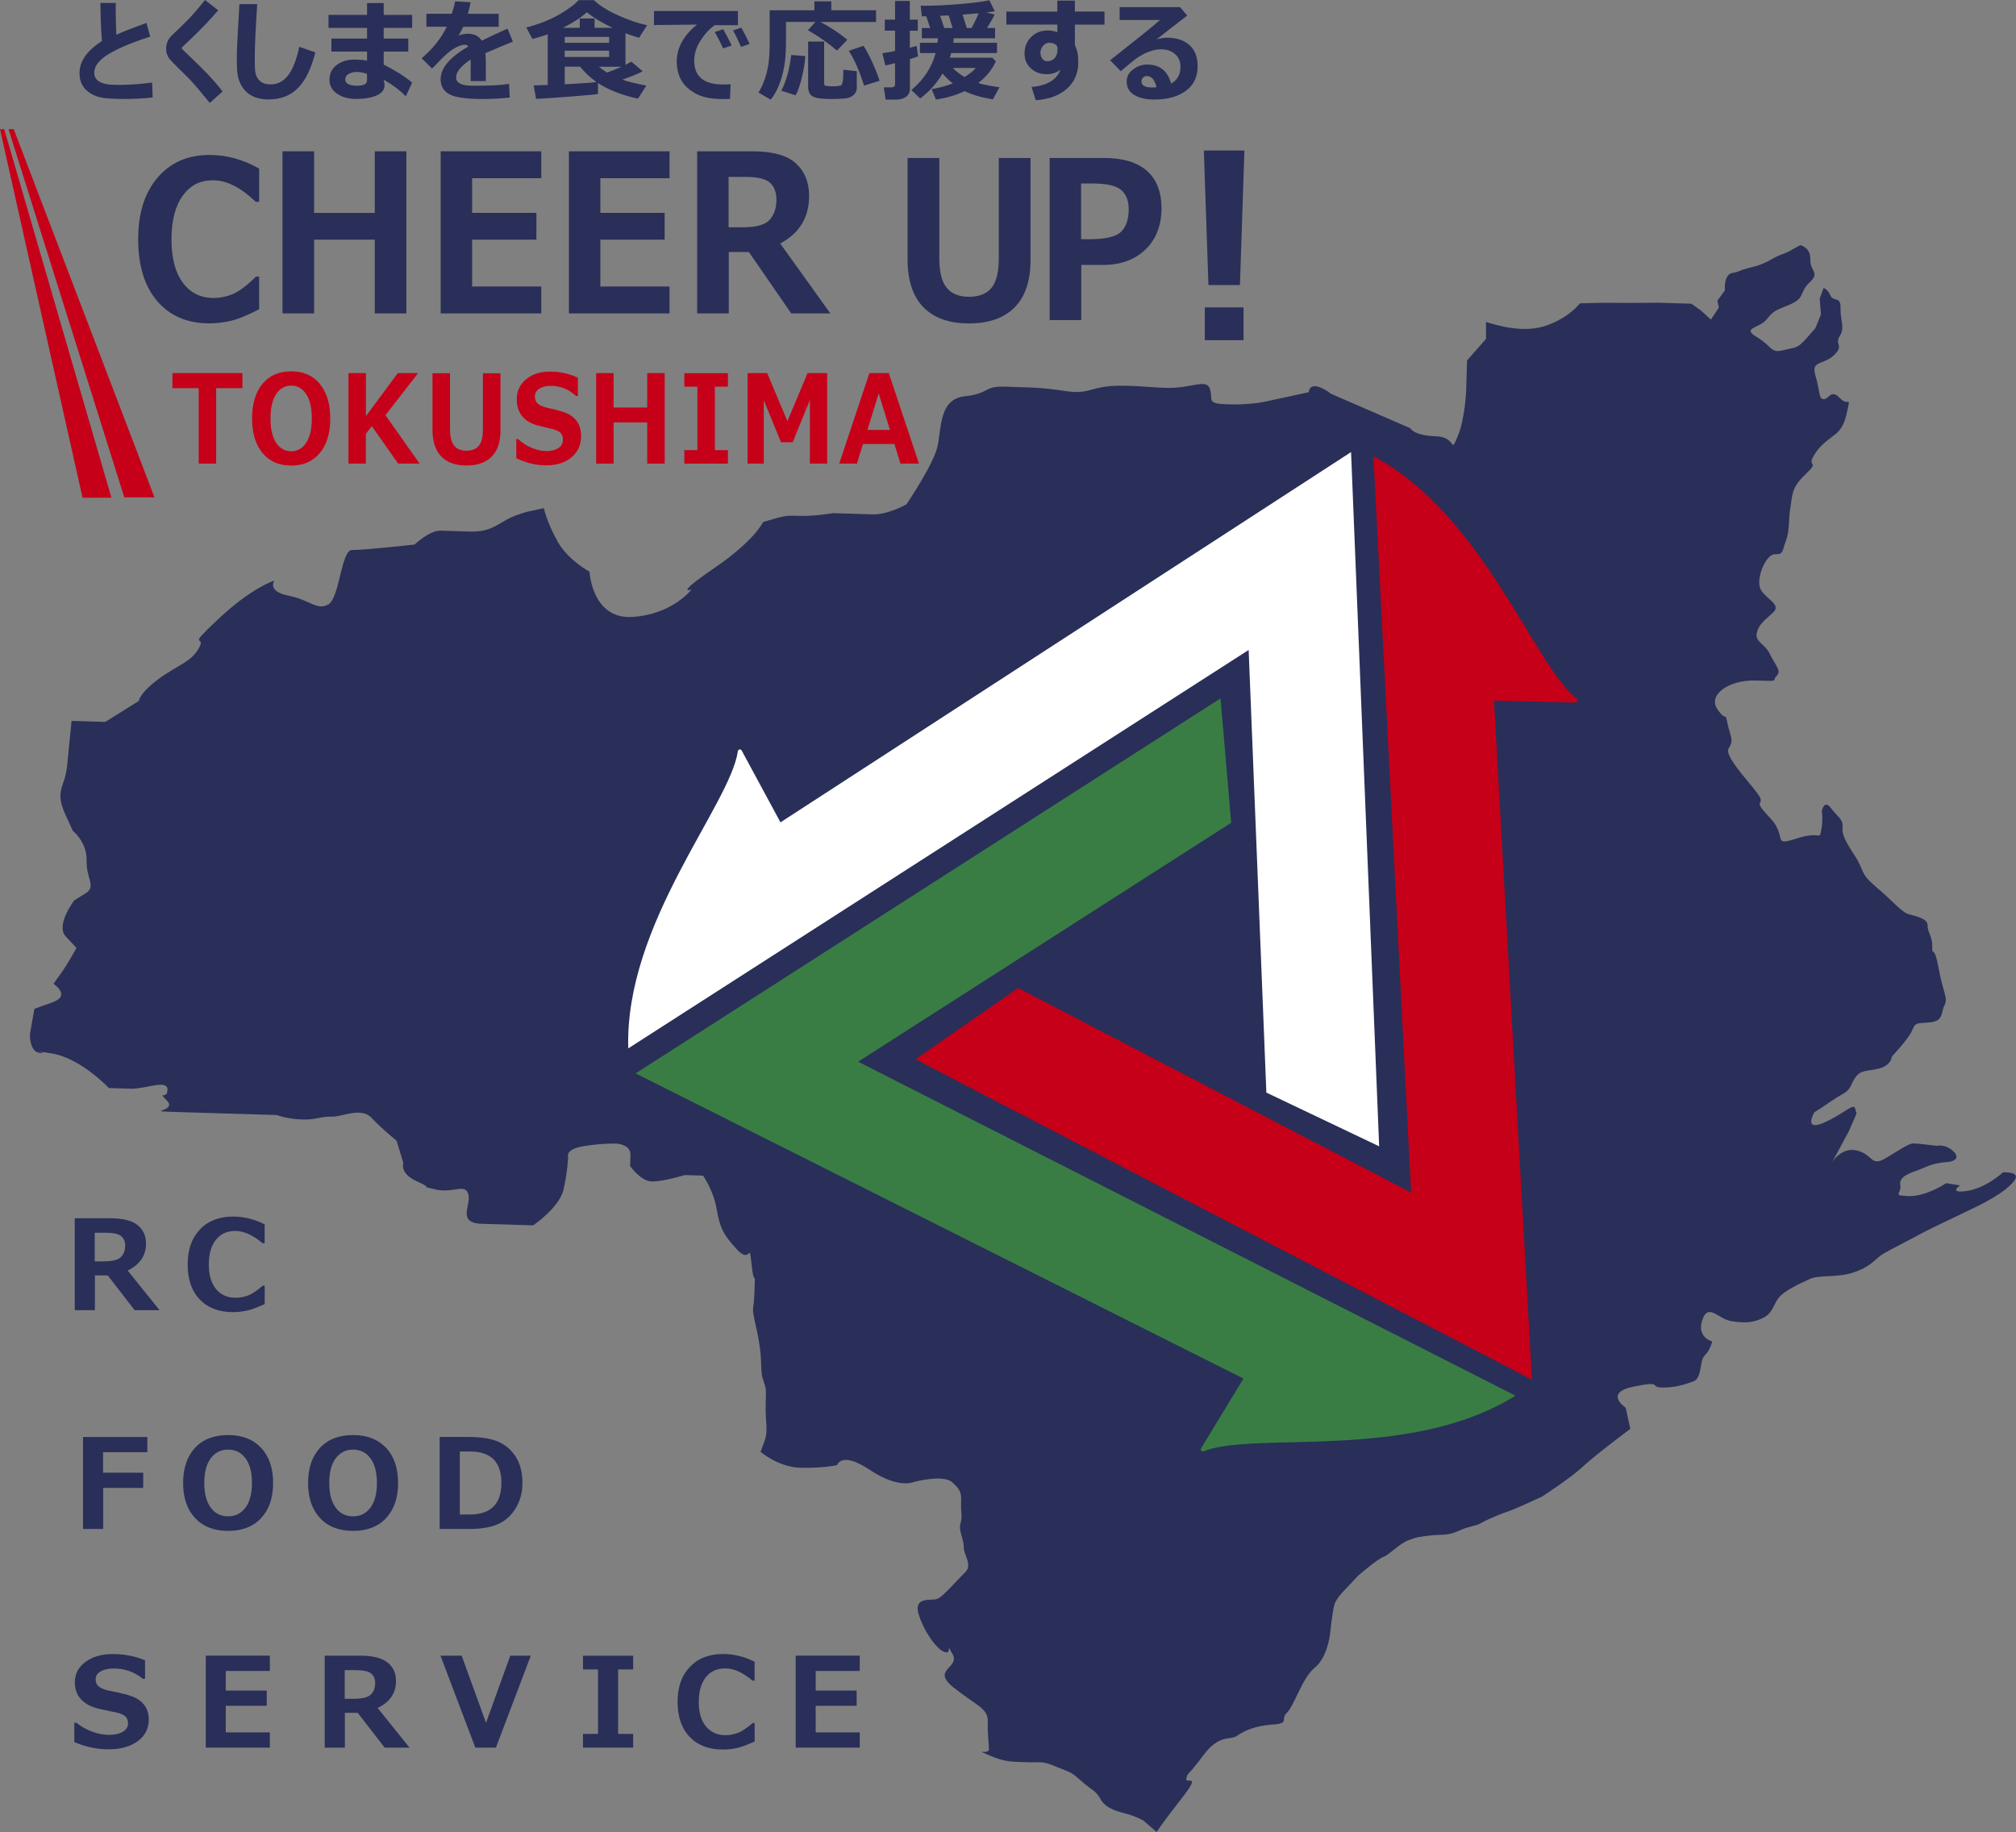 <?xml version="1.0" encoding="UTF-8"?><svg id="b" xmlns="http://www.w3.org/2000/svg" viewBox="0 0 337.99 307.19"><rect x="0" y="0" width="337.99" height="307.19" fill="#808080" stroke="none"/><defs><style>.d{fill:#292f58;}.e{fill:#397d44;}.f{fill:#fff;}.g{fill:#c50018;}</style></defs><g id="c"><path class="d" d="M208.63,25.24l-.75,22.56h-5.28l-.77-22.56h6.81ZM208.48,57.04h-6.49v-5.49h6.49v5.49Z"/><path class="d" d="M335.77,196.6s-2.73,2.57-5.99,3.08c-3.25.47-1.16-.93-1.16-.93l-2.34-.37s-3.32,2.25-6.26,2.16c-2.94-.09-1.18-.32-1.43-1.81-.25-1.48,1.54-2,3.02-2.56,1.5-.54,2.1-1.11,4.77-1.33,2.66-.22,1.52-1.73.36-2.36-1.15-.62-2.05-.36-2.05-.36,0,0-2.95-.38-3.84-.4-.89-.03-2.39,1.11-4.79,2.52-2.41,1.41-2.05-.66-4.69-1.33-2.64-.67-4.2,1.95-4.2,1.95l2.82-5.24,1.27-2.92-.26-.9c-.27-.9-2.1,1.13-5.39,2.51-3.3,1.36-1.42-1.82-1.42-1.82l.89-.56c.91-.58,2.42-1.71,3.93-2.55,1.5-.84,1.23-1.73,2.16-2.87.91-1.16,1.79-.84,3.87-1.36,2.09-.54,2.14-2.02,2.14-2.02,0,0,2.75-2.87,3.37-4.32.65-1.46.64-1.17,3.01-1.39,2.37-.23,1.82-1.73,2.44-2.88.63-1.17-.23-2.09-.99-6.23-.75-4.17-1.11-1.81-1.06-3.58s-.82-2.39-.78-3.57-2.03-1.55-3.19-1.88c-1.17-.34-2.59-2.16-5.48-4.6-2.87-2.44-1.69-2.4-3.68-5.43-1.97-3.01-1.95-3.58-1.91-4.78.04-1.19-.84-1.5-1.97-3.01-1.13-1.51-1.51.54-1.51.54,0,0,.26,1.49-.1,3.24-.34,1.77,0,0-4.18,1.37-4.17,1.35-1.46-.33-4.32-3.39-2.86-3.04-1.41-2.11-1.67-3.29-.25-1.2-6.28-6.99-5.35-8.44.92-1.45.34-1.77-.18-4.14-.5-2.38,0,0-1.69-2.42-1.69-2.42,1.92-4.96,6.35-4.83,4.42.13,2.65.08,3.56-.77.92-.86-.24-1.79-1.08-3.59-.83-1.79-2.6-2.14-2.24-3.61.34-1.47,1.24-2.03,2.76-3.46,1.53-1.43-1.71-2.4-2.24-4.18-.55-1.8,1.06-5.61,2.53-5.56,1.48.04,1.18-.54,1.84-2.28.66-1.76.4-3.55.75-5.6.37-2.07.1-3.24,2.53-5.53,2.44-2.29.32-1.17,1.27-2.92.94-1.73,2.16-2.59,3.66-3.73,1.51-1.15,1.86-2.9,2.21-4.65.37-1.75,0,0-1.43-1.52-1.44-1.52-1.77.25-2.66.22s-.56-1.21-1.37-3.89c-.81-2.69,1.24-1.74,3.06-3.45,1.83-1.72.05-1.78.99-3.21.93-1.47.08-2.67.14-4.73.06-2.08-1.16-.93-1.7-2.12-.56-1.19-1.15-1.21-1.15-1.21l-.64,1.76.21,2.66-.95,2.32-1.53,1.73c-1.52,1.72-1.82,1.42-3.9,1.95-2.09.52-1.75-.64-4.36-2.2-2.61-1.57.33-1.47,1.57-2.91,1.23-1.46,1.22-1.46,3.9-2.54,2.69-1.1,1.55-2.02,3.37-3.74,1.82-1.71.05-1.76.12-3.84.06-2.08-1.7-2.4-1.7-2.4l-1.51.84c-1.5.84-1.49.53-2.99,1.37-1.49.83-2.1,1.13-4.19,1.64-2.07.53-1.2.57-2.68.81-1.49.26-1.26,2.93-1.26,2.93l-1.25,1.73.24,1.15-1.33,2.01-1.75-1.58-1.52-1.08-5.37-.16s-6.67.05-7.95.01c-1.27-.04-5.38.09-5.38.09,0,0-1.61,2.26-5.49,3.68-3.87,1.42-8.45,0-10.24-.56v2.84s-3.18,3.61-3.18,3.61l-.15,4.89s-.15,4.92-1.46,7.93c-1.32,3.03,0,0-3.67-.11-3.68-.11-4.25-1.35-4.25-1.35,0,0-9.1-3.96-12.12-5.26-3.02-1.35,0,0-2.41-1.31-2.43-1.31-2.49.54-2.49.54l-4.94,1.07-2.47.53s-2.46.55-6.14.43c-3.69-.11-2.44-.69-3-2.54-.57-1.88-3.06-.09-7.36-.22-4.3-.13-8.57-.88-12.28.25-3.71,1.09-4.29-.13-11.03-.33-1.32-.04-2.04-.06-2.49-.08l-.67-.02-.52-.02c-3.68-.11-2.48,1.13-6.8,1.62-4.31.47-3.85,5.41-4.55,8.46-.71,3.06-5.2,9.66-5.2,9.66,0,0-3.12,1.75-5.59,1.67-2.44-.07-4.29-.13-4.29-.13l-2.44-.07s-3.09.53-5.53.45c-2.46-.07-2.47-.07-6.18,1.04,0,0-1.32,3.03-8.2,7.73-6.89,4.72-3.79,3.57-3.79,3.57,0,0-3.2,4.21-9.95,4.61-6.75.4-7.16-7.59-7.16-7.59,0,0-3.62-1.95-5.35-5.07-1.76-3.1-2.3-5.58-2.3-5.58l-2.46.53s-2.47.54-4.36,1.73c-1.86,1.15-3.11,1.73-5.56,1.66l-3.08-.09c-.65-.02-1.01-.03-1.2-.04h-.24c-.11-.01-.22-.01-.4-.02-1.85-.06-4.38,2.33-4.38,2.33,0,0-8.62.96-10.45.91-1.85-.06-2.09,7.91-3.96,9.1-1.88,1.15-3.06-.71-6.72-1.44-3.66-.71-2.37-2.52-2.37-2.52,0,0-3.72,1.1-9.41,6.45-5.68,5.36-1.91,2.39-3.22,4.83-1.31,2.42-3.77,2.95-6.9,5.3-3.15,2.37-3.19,3.59-3.19,3.59l-5.63,3.52-5.65-.17-.67,6.72s-.06,1.86-.73,3.66c-.68,1.82-.7,3.05.46,5.54l1.14,2.5s2.41,1.9,2.32,4.98c-.09,3.06,1.69,4.34-.17,5.51l-1.9,1.18s-3.2,4.19-1.41,6.07l1.78,1.91s-1.3,2.41-2.56,4.21l-1.3,1.8s3.01,1.93-.09,3.08c-1.71.62-2.44.86-2.78,1l2.42.37-2.42-.37c-.28.1-.33.13-.33.13l-.75,4.27s-.09,3.06,1.77,3.12c1.83.06-3.05-.71,1.83.06,4.91.77,9.65,5.82,9.65,5.82l3.68.11c2.46.07,6.2-1.66,6.14.19-.06,1.84-1.85-.06-.06,1.84,1.77,1.88-4.36,1.69,1.77,1.88q6.15.19,9.21.28c3.06.09,7.36.22,7.36.22,0,0,1.83.68,4.27.75,2.45.07,3.08-.53,4.92-.47,1.85.06,4.95-1.68,6.75.2,1.78,1.91,4.18,3.81,4.18,3.81l1.14,3.72s-.69,1.81,2.34,3.14c3.03,1.33,0,.62,3.03,1.33,3.05.7,4.96-1.09,5.52.77.56,1.86-2.01,4.86,2.28,4.99l4.3.13,4.3.13s4.38-2.95,5.09-6.01c.69-3.03.77-5.47.77-5.47,0,0-.56-1.26,2.52-1.78,3.09-.53,5.54-.45,5.54-.45,0,0,2.45.07,2.39,1.93l-.06,1.83s1.76,2.53,3.6,2.59,5.56-1.07,5.56-1.07l3.07.09s1.76,2.5,2.28,5.6c.52,3.08,1.09,4.31,3.48,6.86,2.39,2.52,1.9-1.8,2.39,2.52.48,4.32.61.02.48,4.32-.13,4.29-.68,1.81.4,6.75,1.09,4.94.44,6.15.99,8.02.56,1.84.57,1.24.48,4.3-.09,3.08.48,4.3-.19,6.13l-.67,1.82s2.98,2.55,6.66,2.66c3.68.11,6.16-.43,6.16-.43,0,0,.69-2.44,5.49.79,4.82,3.21,7.31,2.05,7.31,2.05,0,0,4.89-1.35,6.48,0,1.59,1.35,1.57,2,1.52,3.64-.05,1.65.27,1.98-.1,3.29-.36,1.29.59,2.65.55,3.96s1.55,3,.21,4.26c-1.36,1.28-3.73,4.16-4.74,4.46-1,.3-3.91-.45-3.04,2.53.91,2.97,3.11,6,4.4,6.37,1.31.37.06-1.97,1.31.37,1.24,2.33-3.68,2.51.15,5.56,3.84,3.07,5.81,3.45,5.74,5.75-.07,2.29.21,3.63.18,4.6s-2.62-.1-.03.98c2.58,1.08,3.24,1.1,6.2,1.19,2.93.09,2.62-.27,5.2.79,2.6,1.08,2.28.74,4.2,2.43,1.93,1.7,2.25,1.39,3.2,3.05.93,1.66,3.21,2.07,4.52,2.44,1.29.37,2.58,1.05,2.58,1.05l2.25,1.94s.93-1.45,4.31-5.78c3.38-4.33.35-2.05.68-3.23.34-1.17,0,0,2.77-3.75,2.77-3.75,4.52-2.53,5.73-3.37,1.22-.85,3-1.67,5.95-1.88,2.97-.21,1.22-.85,2.43-2.01,1.2-1.14,2.53-5.82,4.65-7.53,2.11-1.7,2.54-5.53,2.54-5.53,0,0,.41-3.83.73-5,.34-1.15,1.85-2.6,1.85-2.6l2.15-2.3s3.32-2.85,4.22-3.13c.88-.26,2.73-2.27,4.22-2.81,1.49-.56,1.78-.55,3.57-.78,1.78-.23,2.94.09,4.74-.75,1.79-.84,2.98-.8,3.89-1.36.91-.56,3.6-1.67,4.49-1.93.9-.26,5.68-2.48,5.68-2.48,0,0,4.82-3.11,6.95-5.11,2.14-1.99,7.87-6.26,7.87-6.26l-.78-3.55s-3.75-2.48,1.29-3.52c5.06-1.04,2.65.08,4.72.14,2.06.06,3.84-.47,5.35-1.03,1.49-.54.98-3.5,1.9-4.36.92-.86,1.25-2.33,1.25-2.33,0,0-2.64-.67-1.67-3.58.98-2.94,2.66-.24,4.73.14,2.07.35,3.53.39,5.33-.44,1.8-.82,1.84-2.31,2.77-3.46.92-1.15,3.3-2.27,5.11-3.1,1.79-.83,4.73-.14,7.71-1.23,2.98-1.1,3.33-2.27,4.82-3.11,1.5-.85,4.8-2.51,6.3-3.35,1.5-.84,9.3-4.44,10.79-5.28,1.5-.84,3.92-2.25,4.85-3.7.92-1.45-2.04-1.24-2.04-1.24Z"/><path class="f" d="M212.31,183.19l18.91,9.01-4.71-116.4c-34.94,22.67-60.72,39.42-95.66,62.08l-6.51-12.05c-.15-.28-.58-.21-.63.11-1.33,9.12-18.99,28.89-18.38,49.84l104.01-66.8,2.97,74.2Z"/><path class="e" d="M206.41,137.96l-1.78-20.87-98.07,62.88c37.22,18.69,64.69,32.48,101.91,51.17l-7.11,11.71c-.17.28.11.61.41.49,8.54-3.46,34.52,1.79,52.3-9.33l-110.2-56,62.53-40.05Z"/><path class="g" d="M170.69,165.66l-17.21,11.94,103.36,53.73c-2.32-41.58-4.05-72.28-6.37-113.86l13.7.33c.32,0,.47-.4.22-.6-7.26-5.68-15.64-30.83-34.13-40.71l6.31,123.45-65.87-34.28Z"/><path class="d" d="M26.75,219.68h-4.17l-4.52-5.84h-2.15v5.84h-3.38v-15.42h5.9c2.14,0,3.68.38,4.63,1.14.94.76,1.42,1.79,1.42,3.09,0,2.04-1.03,3.55-3.08,4.53l5.35,6.65ZM15.88,206.69v4.8h1.51c1.45,0,2.41-.24,2.89-.73.47-.48.71-1.12.71-1.9,0-.7-.23-1.23-.68-1.61-.45-.38-1.34-.56-2.66-.56h-1.77Z"/><path class="d" d="M44.38,218.65c-1.3.59-2.33.97-3.09,1.12s-1.5.23-2.21.23c-2.36,0-4.22-.7-5.58-2.11-1.36-1.41-2.04-3.37-2.04-5.88s.69-4.42,2.06-5.87,3.23-2.16,5.56-2.16c1.81,0,3.57.43,5.29,1.3v3.16h-.36c-1.6-1.36-3.12-2.05-4.55-2.05s-2.46.49-3.25,1.47c-.8.98-1.2,2.37-1.2,4.16s.41,3.15,1.22,4.12c.81.97,1.9,1.45,3.25,1.45.71,0,1.4-.12,2.08-.37s1.5-.8,2.49-1.66h.33v3.11Z"/><path class="d" d="M24.71,243.49h-7.43v3.43h6.73v2.55h-6.71v6.89h-3.38v-15.42h10.78v2.56Z"/><path class="d" d="M38.24,256.68c-2.35,0-4.19-.72-5.53-2.15-1.34-1.43-2.01-3.39-2.01-5.88s.67-4.47,2-5.9c1.33-1.43,3.18-2.14,5.54-2.14s4.2.72,5.54,2.15c1.34,1.43,2.01,3.4,2.01,5.89s-.67,4.43-2,5.87c-1.33,1.44-3.18,2.16-5.55,2.16ZM38.25,243.05c-1.22,0-2.19.49-2.92,1.46s-1.08,2.36-1.08,4.14.36,3.15,1.08,4.13,1.69,1.46,2.92,1.46,2.18-.49,2.91-1.47,1.08-2.35,1.08-4.13-.36-3.16-1.08-4.13-1.69-1.46-2.91-1.46Z"/><path class="d" d="M59.19,256.68c-2.35,0-4.19-.72-5.53-2.15-1.34-1.43-2.01-3.39-2.01-5.88s.67-4.47,2-5.9c1.33-1.43,3.18-2.14,5.54-2.14s4.2.72,5.54,2.15c1.34,1.43,2.01,3.4,2.01,5.89s-.67,4.43-2,5.87c-1.33,1.44-3.18,2.16-5.55,2.16ZM59.2,243.05c-1.22,0-2.19.49-2.92,1.46s-1.08,2.36-1.08,4.14.36,3.15,1.08,4.13,1.69,1.46,2.92,1.46,2.18-.49,2.91-1.47,1.08-2.35,1.08-4.13-.36-3.16-1.08-4.13-1.69-1.46-2.91-1.46Z"/><path class="d" d="M73.71,256.35v-15.42h4.82c2.18,0,3.88.28,5.11.84,1.22.56,2.18,1.42,2.89,2.58.71,1.16,1.06,2.6,1.06,4.31,0,1.55-.37,2.94-1.1,4.17-.73,1.23-1.71,2.13-2.94,2.69-1.23.56-2.89.84-4.97.84h-4.86ZM77.09,243.36v10.57h1.66c3.54,0,5.31-1.77,5.31-5.3s-1.77-5.27-5.31-5.27h-1.66Z"/><path class="d" d="M12.46,292.1v-3.26h.35c.76.63,1.64,1.13,2.63,1.49.99.37,1.95.55,2.86.55s1.71-.17,2.29-.51.87-.82.87-1.42c0-.47-.14-.85-.41-1.13s-.8-.51-1.57-.7c-.55-.1-1.5-.3-2.83-.6-1.33-.3-2.35-.83-3.05-1.58-.7-.75-1.05-1.72-1.05-2.89,0-1.4.6-2.54,1.79-3.41,1.19-.88,2.73-1.31,4.6-1.31s3.7.35,5.38,1.04v3.12h-.34c-1.43-1.16-3.08-1.74-4.93-1.74-.88,0-1.6.16-2.17.49-.57.33-.85.77-.85,1.34,0,.48.16.87.49,1.16s.88.52,1.66.71c.78.14,1.66.33,2.62.57s1.68.5,2.16.79.85.61,1.14.95.49.73.63,1.15.21.89.21,1.4c0,1.5-.61,2.71-1.84,3.62s-2.85,1.37-4.86,1.37-3.89-.4-5.78-1.21Z"/><path class="d" d="M45.24,293.02h-10.74v-15.42h10.74v2.56h-7.39v3.29h6.87v2.55h-6.87v4.46h7.39v2.56Z"/><path class="d" d="M68.66,293.02h-4.17l-4.52-5.84h-2.15v5.84h-3.38v-15.42h5.9c2.14,0,3.68.38,4.63,1.14s1.42,1.79,1.42,3.1c0,2.04-1.03,3.55-3.08,4.53l5.35,6.65ZM57.79,280.03v4.8h1.51c1.45,0,2.41-.24,2.89-.73s.71-1.12.71-1.9c0-.7-.23-1.23-.68-1.61s-1.34-.56-2.66-.56h-1.77Z"/><path class="d" d="M88.99,277.6l-5.85,15.42h-3.45l-5.84-15.42h3.55l4.08,11.26,4.07-11.26h3.44Z"/><path class="d" d="M106.15,293.02h-8.41v-2.3h2.52v-10.81h-2.52v-2.3h8.41v2.3h-2.52v10.81h2.52v2.3Z"/><path class="d" d="M126.52,291.99c-1.3.59-2.33.97-3.09,1.12s-1.5.23-2.21.23c-2.36,0-4.22-.7-5.58-2.11-1.36-1.41-2.04-3.37-2.04-5.88s.69-4.43,2.06-5.87c1.37-1.44,3.23-2.16,5.56-2.16,1.81,0,3.57.43,5.29,1.3v3.16h-.36c-1.6-1.36-3.12-2.05-4.55-2.05s-2.46.49-3.25,1.47-1.2,2.37-1.2,4.16.41,3.15,1.22,4.12,1.9,1.45,3.25,1.45c.71,0,1.4-.13,2.08-.38.68-.25,1.5-.8,2.49-1.66h.33v3.11Z"/><path class="d" d="M144.14,293.02h-10.74v-15.42h10.74v2.56h-7.39v3.29h6.87v2.55h-6.87v4.46h7.39v2.56Z"/><polygon class="g" points="1.43 21.66 20.84 83.39 25.9 83.39 2.3 21.66 1.43 21.66"/><polygon class="g" points="18.68 83.44 13.84 83.45 0 21.66 .71 21.66 18.68 83.44"/><path class="g" d="M40.64,65.08h-4.4v12.65h-2.93v-12.65h-4.4v-2.52h11.73v2.52Z"/><path class="g" d="M48.81,78.06c-2.04,0-3.64-.7-4.8-2.11-1.16-1.41-1.75-3.33-1.75-5.78s.58-4.4,1.74-5.8c1.16-1.41,2.76-2.11,4.81-2.11s3.65.7,4.81,2.11c1.16,1.41,1.75,3.34,1.75,5.8s-.58,4.36-1.74,5.77c-1.16,1.41-2.77,2.12-4.82,2.12ZM48.82,64.65c-1.06,0-1.91.48-2.53,1.44-.63.96-.94,2.32-.94,4.08s.31,3.11.94,4.06c.63.96,1.47,1.43,2.53,1.43s1.9-.48,2.52-1.44c.63-.96.94-2.32.94-4.06s-.31-3.11-.94-4.07c-.63-.96-1.47-1.44-2.53-1.44Z"/><path class="g" d="M70.38,77.73h-3.63l-4.41-6.28-1,1.28v5h-2.92v-15.17h2.93v7.21l5.34-7.21h3.41l-5.48,7.05,5.73,8.12Z"/><path class="g" d="M83.92,72.06c0,1.99-.49,3.49-1.48,4.49-.99,1-2.4,1.5-4.23,1.5s-3.25-.5-4.23-1.51c-.98-1.01-1.47-2.5-1.47-4.47v-9.49h2.94v9.4c0,1.26.23,2.17.68,2.74.46.56,1.15.85,2.07.85s1.65-.28,2.09-.84c.45-.56.67-1.47.67-2.72v-9.42h2.94v9.49Z"/><path class="g" d="M86.56,76.83v-3.21h.3c.66.62,1.43,1.11,2.29,1.47.86.36,1.69.54,2.48.54s1.49-.17,1.99-.5c.5-.34.76-.8.76-1.4,0-.46-.12-.83-.36-1.11-.24-.28-.69-.5-1.36-.68-.48-.1-1.3-.3-2.46-.59-1.16-.3-2.04-.81-2.65-1.56-.61-.74-.91-1.69-.91-2.84,0-1.38.52-2.49,1.56-3.36,1.04-.86,2.37-1.29,4-1.29s3.22.34,4.68,1.03v3.07h-.29c-1.24-1.14-2.67-1.71-4.28-1.71-.76,0-1.39.16-1.89.48-.49.32-.74.76-.74,1.32,0,.48.14.86.42,1.14.28.28.76.51,1.44.69.68.14,1.44.33,2.28.56.84.23,1.46.49,1.88.78.41.29.74.6.99.94.25.34.43.72.55,1.13.12.42.18.88.18,1.38,0,1.48-.53,2.66-1.6,3.56-1.06.9-2.47,1.35-4.23,1.35s-3.38-.4-5.02-1.19Z"/><path class="g" d="M111.44,77.73h-2.93v-6.91h-5.63v6.91h-2.93v-15.17h2.93v5.77h5.63v-5.77h2.93v15.17Z"/><path class="g" d="M122.04,77.73h-7.31v-2.26h2.19v-10.64h-2.19v-2.26h7.31v2.26h-2.19v10.64h2.19v2.26Z"/><path class="g" d="M138.68,77.73h-2.9v-10.66l-2.89,7.08h-1.95l-2.89-7.05v10.63h-2.72v-15.17h3.29l3.39,8.06,3.38-8.06h3.29v15.17Z"/><path class="g" d="M154.06,77.73h-3.1l-1.01-3.29h-5.27l-1.01,3.29h-2.97l5.06-15.17h3.25l5.06,15.17ZM149.21,72.09l-1.89-6.12-1.89,6.12h3.79Z"/><path class="d" d="M43.45,51.85c-2.04,1.05-3.65,1.7-4.85,1.97-1.2.26-2.36.4-3.47.4-3.71,0-6.63-1.24-8.76-3.72-2.13-2.48-3.2-5.93-3.2-10.37s1.08-7.8,3.24-10.34c2.16-2.54,5.07-3.81,8.73-3.81,2.84,0,5.61.76,8.31,2.29v5.57h-.56c-2.52-2.4-4.9-3.61-7.15-3.61s-3.86.86-5.11,2.59c-1.25,1.73-1.88,4.17-1.88,7.33s.64,5.56,1.91,7.26c1.27,1.7,2.98,2.55,5.11,2.55,1.11,0,2.2-.22,3.26-.66,1.06-.44,2.36-1.42,3.9-2.93h.51v5.48Z"/><path class="d" d="M68.13,52.55h-5.3v-12.37h-10.17v12.37h-5.3v-27.18h5.3v10.33h10.17v-10.33h5.3v27.18Z"/><path class="d" d="M90.75,52.55h-16.87v-27.18h16.87v4.51h-11.6v5.81h10.78v4.49h-10.78v7.86h11.6v4.51Z"/><path class="d" d="M112.25,52.55h-16.87v-27.18h16.87v4.51h-11.6v5.81h10.78v4.49h-10.78v7.86h11.6v4.51Z"/><path class="d" d="M139.21,52.55h-6.56l-7.1-10.3h-3.37v10.3h-5.3v-27.18h9.27c3.36,0,5.79.67,7.27,2.01,1.48,1.34,2.23,3.16,2.23,5.46,0,3.6-1.61,6.26-4.84,7.99l8.4,11.72ZM122.15,29.65v8.46h2.38c2.28,0,3.79-.43,4.53-1.28.74-.85,1.11-1.97,1.11-3.35,0-1.23-.35-2.17-1.06-2.83-.71-.66-2.1-.99-4.18-.99h-2.78Z"/><path class="d" d="M172.78,43.5c0,3.57-.89,6.25-2.68,8.04-1.78,1.79-4.33,2.69-7.64,2.69s-5.87-.9-7.64-2.71c-1.77-1.81-2.66-4.48-2.66-8.02v-17.01h5.32v16.85c0,2.26.41,3.9,1.24,4.91.82,1.01,2.07,1.51,3.74,1.51s2.98-.5,3.78-1.51c.81-1,1.21-2.63,1.21-4.88v-16.88h5.32v17.01Z"/><path class="d" d="M181.28,44.42v9.25h-5.3v-27.18h9.16c3.14,0,5.52.72,7.15,2.16,1.63,1.44,2.44,3.54,2.44,6.3s-.9,5.19-2.7,6.9c-1.8,1.71-4.15,2.57-7.04,2.57h-3.71ZM181.25,30.77v9.34h1.41c2.66,0,4.42-.41,5.28-1.24.86-.82,1.29-2.09,1.29-3.8,0-1.41-.42-2.48-1.25-3.21-.83-.73-2.47-1.1-4.92-1.1h-1.82Z"/><path class="d" d="M25.62,16.34c-1.58.17-3.1.25-4.56.25-2.11,0-3.52-.09-4.24-.27-1.03-.24-1.87-.7-2.52-1.37-.64-.68-.97-1.57-.97-2.68,0-1.99,1.25-3.78,3.76-5.38-.16-2.11-.24-4.24-.25-6.39h2.58l-.02.83v.27c0,1.36.04,2.77.11,4.23,1.13-.53,2.82-1.19,5.05-1.98l.62,2.29c-3.03.97-5.35,1.95-6.96,2.92-1.61.98-2.42,2.02-2.42,3.13,0,1.36,1.21,2.04,3.63,2.04h.7c1.55,0,3.35-.13,5.38-.39l.09,2.49Z"/><path class="d" d="M37.33,15.32l-2.16,1.94-1.85-2.24c-.57-.69-1.11-1.29-1.62-1.83l-1.47-1.44c-.95-.93-1.53-1.54-1.76-1.82-.23-.28-.38-.57-.48-.85s-.13-.61-.13-.97c0-.84.33-1.57.98-2.2.23-.21.75-.7,1.54-1.47s1.43-1.42,1.91-1.96,1.17-1.36,2.08-2.47l2.21,1.71c-1.23,1.47-2.89,3.2-4.97,5.19-.16.14-.38.35-.67.62s-.44.42-.44.44c-.01.02-.02.06-.02.11,0,.07,0,.11.03.13l1.16,1.11c1.47,1.4,2.58,2.5,3.33,3.3s1.53,1.7,2.33,2.72Z"/><path class="d" d="M52.87,8.78c-.71,2.79-1.7,4.8-2.97,6.04-1.26,1.24-2.89,1.85-4.88,1.85-.86,0-1.61-.12-2.26-.37-.64-.25-1.17-.58-1.57-1.01-.4-.42-.72-.88-.94-1.38-.22-.5-.37-1.03-.44-1.59-.07-.56-.11-1.43-.11-2.6,0-1.29.15-4.29.44-9.03h2.98c-.27,4.23-.41,7.17-.41,8.82,0,1.35.03,2.2.09,2.56.06.36.18.71.38,1.04.2.33.48.59.84.77.36.18.81.27,1.35.27,1.17,0,2.14-.5,2.93-1.51.79-1.01,1.41-2.61,1.87-4.79l2.68.93Z"/><path class="d" d="M69.09,13.85l-1.06,2.31c-1.09-1.12-2.33-2.05-3.71-2.78l.08.39c.05.2.07.38.07.54,0,.75-.46,1.31-1.35,1.7-.89.39-2.04.58-3.45.58-1.22,0-2.27-.29-3.13-.86-.87-.58-1.3-1.36-1.3-2.37s.4-1.86,1.2-2.46,1.77-.91,2.93-.91c.83,0,1.55.06,2.17.17v-1.52h-5.98v-2.17h5.98v-1.79h-6.46v-2.18h6.46V.51h2.79v1.99h4.77v2.18h-4.77v1.79h4.12v2.17h-4.12v2.2c1.84.9,3.43,1.91,4.76,3ZM61.53,13.48v-1.11c-.72-.21-1.28-.31-1.68-.31-.54,0-1,.11-1.39.33-.38.22-.58.52-.58.91,0,.71.66,1.07,1.98,1.07,1.11,0,1.66-.29,1.66-.88Z"/><path class="d" d="M81.47,13.59h-2.56v-3.61c-1.62,1.07-2.44,2.07-2.44,3s.9,1.39,2.69,1.39h.87c2.39,0,4.16-.11,5.32-.31l.11,2.29c-1.53.17-3.02.25-4.49.25-2.82,0-4.7-.27-5.66-.81-.96-.54-1.44-1.38-1.44-2.51,0-1.86,1.55-3.69,4.64-5.48-.13-.2-.32-.3-.59-.3-.47,0-1.06.2-1.77.62-.71.41-1.51,1.09-2.4,2.03-.61.66-1.05,1.11-1.32,1.34l-1.74-1.72c1.86-1.58,3.27-3.34,4.22-5.29h-3.42v-2.17h4.25c.25-.74.44-1.43.56-2.08l2.6.15c-.15.76-.31,1.4-.46,1.94h5.17v2.17h-5.95c-.14.32-.4.81-.77,1.47.53-.2,1.05-.3,1.54-.3,1.07,0,1.85.39,2.33,1.16.68-.34,2.12-1.02,4.32-2.02l.91,2.18c-1.03.41-2.57,1.05-4.62,1.93.05.46.08.95.08,1.48v3.23Z"/><path class="d" d="M100.25,15.76c-.44.08-1.93.22-4.48.42-2.55.2-4.51.34-5.89.4l-.41-2.26c.45,0,1.23-.03,2.36-.07V5.75c-.85.31-1.71.57-2.56.78l-1.03-1.92c2.15-.57,3.98-1.29,5.5-2.17,1.52-.88,2.61-1.68,3.25-2.41h2.6c.87.86,2.19,1.7,3.94,2.5,1.75.8,3.4,1.37,4.96,1.7l-1.35,2.11c-.75-.22-1.51-.48-2.28-.77v5.3c.39-.2.72-.37.99-.53l1.9,1.61c-.85.44-1.99.91-3.42,1.41.98.34,2.33.67,4.03.99l-1.41,2.2c-2.76-.62-5-1.5-6.7-2.63v1.83ZM94.38,4.66h2.82v-1.56h2.48v1.56h3.02c-1.79-.84-3.23-1.71-4.31-2.61-1.02.92-2.36,1.79-4.01,2.61ZM94.67,14.13c2.66-.13,4.44-.25,5.33-.38-1.01-.7-1.92-1.56-2.75-2.57h-2.57v2.95ZM94.68,7.17h7.45v-.98h-7.45v.98ZM102.12,8.5h-7.45v1.05h7.45v-1.05ZM104.2,11.19h-3.79c.39.33.84.66,1.36.98.83-.3,1.64-.63,2.43-.98Z"/><path class="d" d="M122.49,14.1l-.1,2.48c-.59.02-.98.03-1.18.03-1.98,0-3.53-.32-4.64-.95-1.11-.63-1.91-1.4-2.39-2.29-.48-.9-.72-1.92-.72-3.06,0-2.28,1.13-4.34,3.38-6.19l-7.2.08V1.85h14.08v2.37h-3.89c-.89.63-1.69,1.49-2.39,2.58-.7,1.09-1.05,2.22-1.05,3.4,0,2.64,1.63,3.97,4.88,3.97.37,0,.77-.02,1.2-.05ZM122.66,7.64l-1.43.47c-.39-.89-.86-1.8-1.39-2.74l1.41-.47c.62,1.1,1.09,2.01,1.41,2.74ZM125.67,7.37l-1.43.49c-.5-1.13-.94-2.05-1.33-2.76l1.37-.47c.46.8.92,1.72,1.39,2.74Z"/><path class="d" d="M146.86,3.69h-9.29c1.8.98,3.3,1.97,4.49,2.98l-1.74,1.81c-1.47-1.27-3.1-2.4-4.87-3.41l1.26-1.39h-4.93v2.82c0,1.99-.1,3.55-.31,4.68-.2,1.13-.5,2.17-.88,3.12-.38.95-.84,1.75-1.38,2.41l-2.05-1.2c.43-.64.79-1.45,1.11-2.41.31-.96.52-1.9.62-2.8s.15-2.02.15-3.35V1.72h7.5V.23h2.83v1.49h7.5v1.97ZM135.01,9.4c-.05.98-.23,2.14-.55,3.49-.32,1.35-.68,2.38-1.07,3.09l-2.4-.77c.82-1.57,1.37-3.57,1.66-5.99l2.36.18ZM143.65,14.68c0,.5-.18.92-.54,1.25-.36.33-.84.52-1.45.58-.61.06-1.38.09-2.32.09-1.59,0-2.63-.15-3.12-.46-.49-.31-.73-.83-.73-1.57v-7.6h2.68v7.05c0,.25.14.39.41.41h.2c.4.04.68.05.83.05.26,0,.54-.02.85-.05.31-.03.51-.09.61-.18.1-.09.17-.31.23-.65s.09-.98.09-1.91l2.25.25v2.74ZM147.44,13.56l-2.58.79c-.77-2.46-1.62-4.4-2.56-5.83l2.47-.84c.45.68.96,1.64,1.53,2.89.56,1.25.95,2.25,1.15,2.99Z"/><path class="d" d="M153.92,9.44c-.36.14-.82.3-1.37.47v4.95c0,.59-.21,1.04-.64,1.36-.42.32-.97.48-1.63.48h-1.8l-.31-2.05h1.21c.45,0,.68-.18.68-.55v-3.51c-.54.13-1.08.26-1.62.39l-.51-2.05c.52-.07,1.23-.2,2.13-.38v-3.41h-1.72v-1.85h1.72V.16h2.48v3.14h1.33v1.85h-1.33v2.86c.48-.12.86-.23,1.14-.32l.23,1.74ZM159.9,6.42c-.03.32-.05.58-.08.75h7.33v1.73h-7.69c-.07.26-.14.52-.23.77h7.14l.59.62c-.62,1.38-1.61,2.59-2.96,3.63.95.29,2.14.52,3.56.71l-1.09,2.03c-1.9-.31-3.48-.76-4.74-1.38-1.47.69-3.08,1.16-4.82,1.41l-.72-1.75c1.31-.22,2.5-.54,3.56-.96-.68-.51-1.25-1.07-1.72-1.66-.99,1.66-2.24,3.06-3.76,4.18l-1.48-1.4c2.08-1.75,3.44-3.82,4.07-6.2h-2.63v-1.73h2.95c.03-.27.06-.53.07-.75h-2.7v-1.72h1.4l-.66-1.97h-.74l-.2-1.76c2.29,0,4.57-.1,6.82-.31,2.25-.2,3.82-.41,4.7-.62l.92,1.86c-.33.05-.81.12-1.43.19l1.39.34c-.3.64-.73,1.4-1.28,2.27h1.36v1.72h-6.93ZM157.61,2.65l.7,2.05h1.4l-.66-2.12-1.44.07ZM161.7,12.92c.91-.56,1.54-1.07,1.89-1.53h-3.84c.47.51,1.12,1.02,1.95,1.53ZM162.09,4.7h.8c.49-.9.89-1.73,1.18-2.47-.75.07-1.64.14-2.69.21l.71,2.26Z"/><path class="d" d="M185.17,4.13h-4.96v3.47c.38.69.57,1.62.57,2.82,0,1.86-.65,3.35-1.94,4.48-1.29,1.13-3.03,1.76-5.2,1.9l-.7-2.22c2.57-.21,4.19-1.17,4.85-2.89-.67.5-1.45.75-2.33.75-1.05,0-1.92-.32-2.63-.97-.71-.65-1.06-1.47-1.06-2.48,0-1.13.37-2.06,1.11-2.79.74-.73,1.67-1.09,2.79-1.09.55,0,1.08.1,1.59.3v-1.29h-8.54V1.95h8.54V.11h2.95v1.83h4.96v2.18ZM177.29,8.31l-.02-.51c-.26-.42-.73-.63-1.42-.63-.36,0-.69.17-.98.52s-.44.72-.44,1.13.11.76.33,1.04c.22.28.5.41.84.41.51,0,.92-.18,1.23-.54s.46-.83.46-1.42Z"/><path class="d" d="M196.36,14.01c1.03-.59,1.55-1.52,1.55-2.81,0-.91-.31-1.63-.92-2.15-.61-.52-1.38-.78-2.3-.78h-.19c-.4,0-.87.08-1.42.25-.54.16-1.06.38-1.54.64s-.89.53-1.24.79-1.14.93-2.4,1.99l-1.78-1.84c4.36-3.43,7.15-5.67,8.37-6.75h-6.78V1.2h10.13l1.2,1.41c-1.15.88-2.87,2.21-5.15,4,.68-.2,1.25-.29,1.7-.29,1.63,0,2.9.41,3.82,1.23.92.82,1.38,2.01,1.38,3.55,0,1.8-.66,3.18-1.99,4.14-1.33.96-3.08,1.45-5.24,1.45-1.43,0-2.57-.26-3.41-.77-.84-.51-1.26-1.27-1.26-2.26,0-.8.36-1.48,1.08-2.02.72-.55,1.5-.82,2.35-.82,2.1,0,3.44,1.06,4.02,3.19ZM193.9,14.62c-.3-1.25-.85-1.87-1.64-1.87-.23,0-.43.08-.62.25-.18.17-.27.39-.27.66,0,.67.6,1.01,1.79,1.01.26,0,.51-.02.74-.05Z"/></g></svg>